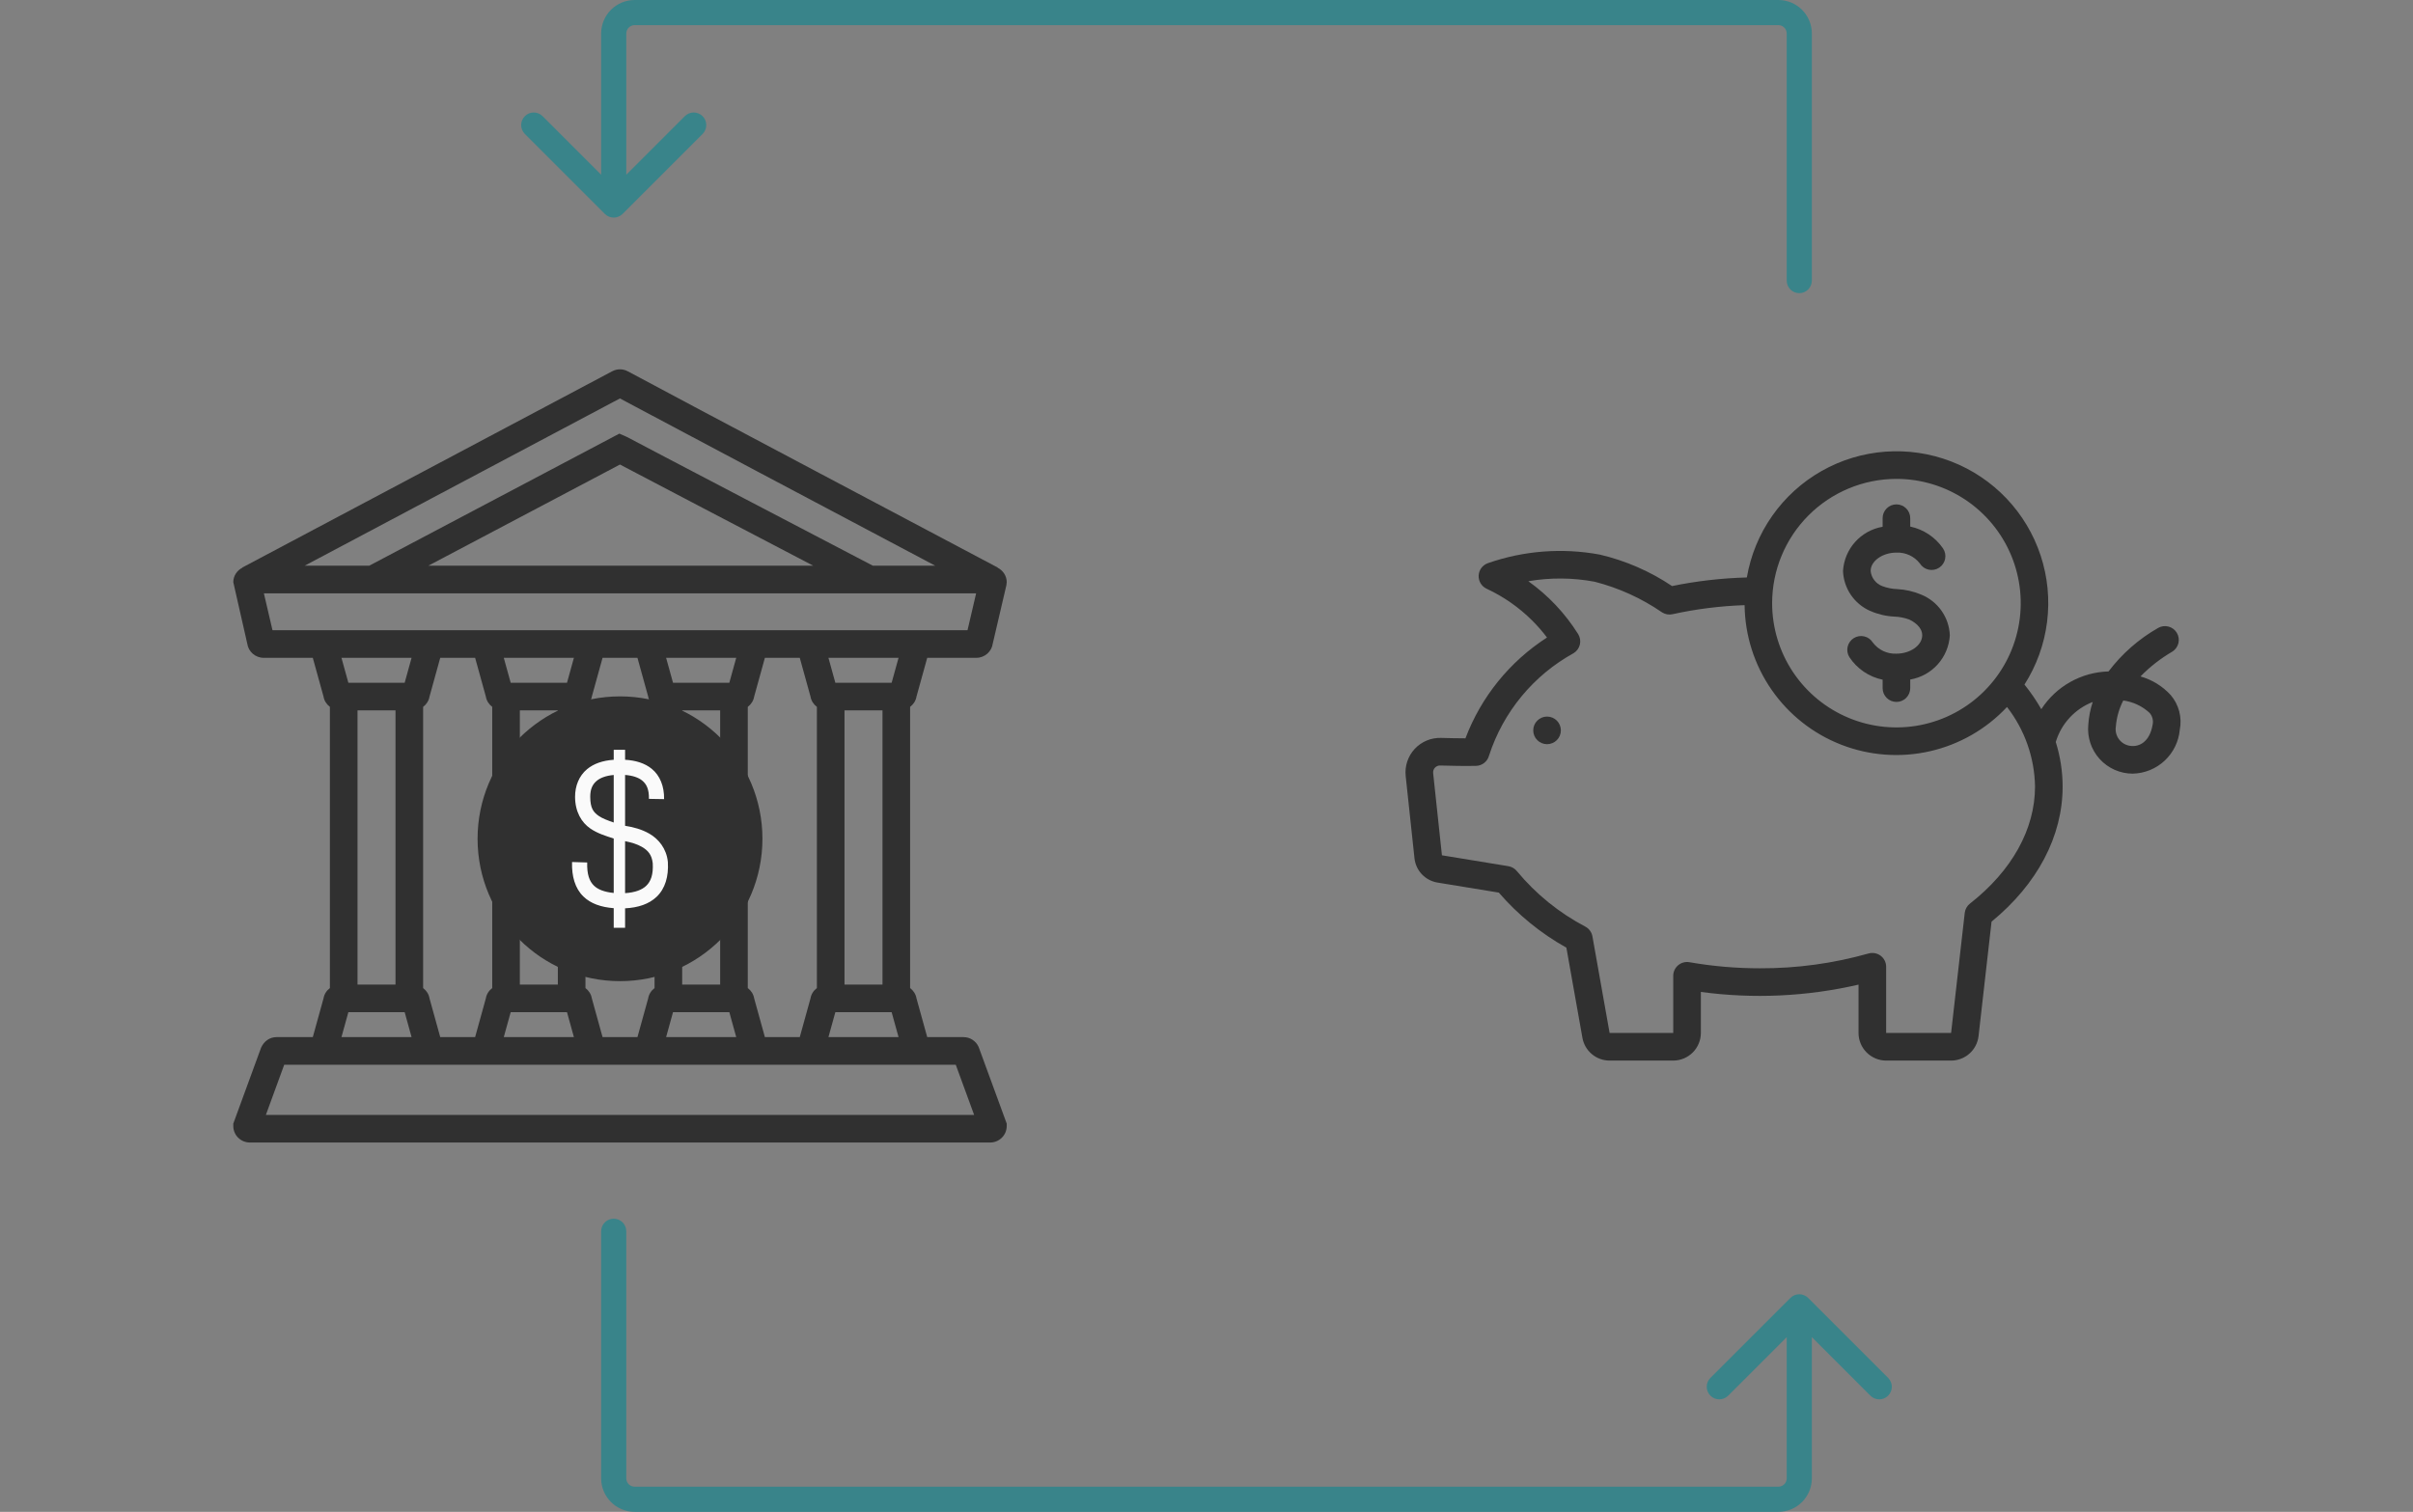 <svg width="576" height="361" viewBox="0 0 576 361" fill="none" xmlns="http://www.w3.org/2000/svg">
<rect x="0" y="0" width="576" height="361" fill="#808080" stroke="none"/>
<path d="M426.5 67C426.5 68.657 427.843 70 429.5 70C431.157 70 432.5 68.657 432.5 67H426.5ZM144.379 51.077C145.55 52.249 147.45 52.249 148.621 51.077L167.713 31.985C168.885 30.814 168.885 28.914 167.713 27.743C166.542 26.571 164.642 26.571 163.471 27.743L146.5 44.713L129.529 27.743C128.358 26.571 126.458 26.571 125.287 27.743C124.115 28.914 124.115 30.814 125.287 31.985L144.379 51.077ZM432.5 67V8H426.5V67H432.5ZM424.5 0H151.5V6H424.5V0ZM143.5 8V48.956H149.5V8H143.5ZM151.5 0C147.082 0 143.5 3.582 143.5 8H149.5C149.5 6.895 150.395 6 151.5 6V0ZM432.5 8C432.5 3.582 428.918 0 424.5 0V6C425.605 6 426.5 6.895 426.5 8H432.5Z" fill="#39848A"/>
<path d="M229.987 247.641H221.333L218.773 238.394C218.608 237.384 218.035 236.529 217.25 235.932V168.786C218.035 168.189 218.608 167.334 218.773 166.324L221.334 157.074H233.059C235.056 157.074 236.715 155.596 236.979 153.68L240.226 139.762L240.312 139.012C240.312 137.487 239.408 136.198 238.127 135.546L238.147 135.509C237.32 135.071 155.329 91.667 149.877 88.67C148.715 88.036 147.317 88.023 146.126 88.66L57.851 135.509L57.871 135.547C56.591 136.199 55.688 137.488 55.688 139.012L59.021 153.68C59.285 155.596 60.944 157.074 62.941 157.074H74.666L77.227 166.324C77.392 167.334 77.965 168.189 78.749 168.786V235.932C77.965 236.529 77.392 237.384 77.227 238.394L74.667 247.641H66.013C64.45 247.641 63.03 248.562 62.312 250.191L55.688 268.298V268.881C55.688 271.048 57.463 272.812 59.644 272.812H236.356C238.537 272.812 240.312 271.048 240.312 268.881V268.298L233.604 249.985C232.97 248.562 231.55 247.641 229.987 247.641ZM85.343 169.62H94.41V235.097H85.343V169.62ZM102.528 238.394C102.362 237.384 101.789 236.528 101.003 235.931V168.787C101.789 168.19 102.362 167.334 102.528 166.324L105.088 157.074H113.414L115.975 166.324C116.14 167.334 116.713 168.19 117.499 168.787V235.931C116.713 236.528 116.14 237.384 115.975 238.394L113.415 247.641H105.088L102.528 238.394ZM124.093 169.62H133.159V235.097H124.093V169.62ZM135.347 163.027H121.903L120.257 157.074H136.994L135.347 163.027ZM121.903 241.691H135.347L136.994 247.641H120.257L121.903 241.691ZM141.276 238.394C141.11 237.384 140.538 236.529 139.753 235.932V168.786C140.538 168.189 141.11 167.334 141.276 166.324L143.836 157.074H152.164L154.724 166.324C154.89 167.334 155.462 168.189 156.247 168.786V235.932C155.462 236.529 154.89 237.384 154.724 238.394L152.164 247.641H143.836L141.276 238.394ZM162.841 169.62H171.907V235.097H162.841V169.62ZM174.097 163.027H160.653L159.006 157.074H175.743L174.097 163.027ZM160.653 241.691H174.097L175.743 247.641H159.006L160.653 241.691ZM180.025 238.394C179.86 237.384 179.287 236.528 178.501 235.931V168.787C179.287 168.19 179.86 167.334 180.025 166.324L182.586 157.074H190.912L193.472 166.324C193.638 167.334 194.211 168.19 194.997 168.787V235.931C194.211 236.528 193.638 237.384 193.472 238.394L190.912 247.641H182.585L180.025 238.394ZM210.657 235.097H201.59V169.62H210.657V235.097ZM199.401 241.691H212.844L214.491 247.641H197.754L199.401 241.691ZM212.844 163.027H199.401L197.754 157.074H214.491L212.844 163.027ZM147.979 95.141C156.905 99.939 201.531 123.58 223.247 135.08H208.361C201.791 131.647 152.054 105.655 149.669 104.343L147.845 103.538L88.134 135.08H72.723L147.979 95.141ZM194.124 135.08H102.246L147.99 110.921C154.364 114.289 179.054 127.202 194.124 135.08ZM65.045 150.48L62.991 141.674H233.009L230.955 150.48H223.158H189.087H184.411H150.339H145.661H111.589H106.913H72.842H65.045ZM98.246 157.074L96.599 163.027H83.156L81.509 157.074H98.246ZM83.156 241.691H96.599L98.246 247.641H81.509L83.156 241.691ZM63.468 266.218L67.846 254.235H72.842H106.913H111.589H145.661H150.339H184.411H189.087H223.158H228.147L232.531 266.218H63.468Z" fill="#303030"/>
<circle cx="148" cy="200.281" r="32.969" fill="#FAFAFA"/>
<path d="M148 166.282C129.223 166.282 114.001 181.504 114.001 200.281C114.001 219.058 129.223 234.28 148 234.28C166.777 234.28 181.999 219.058 181.999 200.281C181.999 181.504 166.777 166.282 148 166.282ZM146.499 179.032H149.213V181.418C151.696 181.564 153.895 182.201 155.592 183.592C157.553 185.198 158.575 187.767 158.523 190.816L154.906 190.754C154.945 188.469 154.345 187.242 153.299 186.385C152.428 185.671 151.065 185.187 149.213 185.044V197.182C151.081 197.484 153.153 197.991 155.026 199.077C157.213 200.347 159.093 202.614 159.422 205.793V205.833L159.426 205.872C159.627 209.234 158.808 212.185 156.712 214.164C154.894 215.881 152.34 216.729 149.213 216.891V221.531H146.499V216.856C143.501 216.618 141.03 215.784 139.261 214.067C137.258 212.122 136.453 209.248 136.552 205.833L140.169 205.943C140.087 208.767 140.686 210.411 141.78 211.473C142.707 212.372 144.208 213 146.499 213.221V200.224C144.672 199.626 142.684 199.048 140.908 197.829C138.826 196.399 137.273 193.849 137.273 190.245C137.273 187.673 138.215 185.263 140.133 183.667C141.74 182.33 143.896 181.597 146.499 181.422V179.032ZM146.499 185.053C144.593 185.216 143.282 185.75 142.444 186.447C141.401 187.315 140.895 188.477 140.895 190.245C140.895 192.971 141.645 193.947 142.953 194.845C143.834 195.45 145.086 195.915 146.499 196.399V185.053ZM149.213 200.857V213.266C151.648 213.111 153.253 212.46 154.233 211.535C155.385 210.447 155.964 208.804 155.814 206.138C155.594 204.093 154.678 203.058 153.211 202.207C152.1 201.562 150.664 201.138 149.213 200.857Z" fill="#303030"/>
<path d="M465.439 151.702C465.355 149.586 464.66 147.539 463.437 145.81C462.214 144.081 460.516 142.744 458.549 141.959C456.755 141.205 454.842 140.768 452.898 140.67C451.663 140.629 450.443 140.384 449.288 139.945C448.54 139.658 447.886 139.169 447.4 138.532C446.914 137.895 446.614 137.136 446.535 136.338C446.535 133.965 449.357 131.953 452.69 131.953C453.762 131.907 454.83 132.117 455.803 132.568C456.777 133.019 457.628 133.697 458.285 134.545C458.518 134.918 458.823 135.24 459.182 135.493C459.541 135.746 459.947 135.925 460.376 136.019C460.805 136.113 461.249 136.121 461.681 136.041C462.113 135.961 462.525 135.795 462.892 135.554C463.259 135.313 463.575 135.001 463.82 134.636C464.064 134.271 464.234 133.861 464.318 133.429C464.402 132.998 464.399 132.554 464.309 132.124C464.219 131.694 464.044 131.286 463.794 130.925C461.953 128.259 459.158 126.402 455.987 125.736V123.731C455.987 122.857 455.64 122.018 455.022 121.4C454.403 120.782 453.565 120.434 452.69 120.434C451.816 120.434 450.977 120.782 450.359 121.4C449.741 122.018 449.394 122.857 449.394 123.731V125.782C446.858 126.216 444.543 127.495 442.827 129.412C441.111 131.329 440.094 133.77 439.941 136.338C440.017 138.365 440.658 140.33 441.793 142.011C442.927 143.692 444.509 145.022 446.36 145.85C448.215 146.669 450.204 147.138 452.229 147.235C453.428 147.28 454.613 147.514 455.74 147.927C456.673 148.362 458.846 149.608 458.846 151.702C458.846 154.076 456.027 156.083 452.69 156.083C451.605 156.134 450.523 155.917 449.54 155.453C448.557 154.988 447.703 154.29 447.053 153.419C446.589 152.678 445.85 152.151 444.998 151.954C444.146 151.758 443.251 151.908 442.51 152.371C441.768 152.834 441.241 153.573 441.045 154.425C440.848 155.277 440.998 156.173 441.461 156.914C443.289 159.687 446.142 161.623 449.394 162.298V164.309C449.394 165.183 449.741 166.022 450.359 166.64C450.977 167.259 451.816 167.606 452.69 167.606C453.565 167.606 454.403 167.259 455.022 166.64C455.64 166.022 455.987 165.183 455.987 164.309V162.258C458.524 161.825 460.838 160.546 462.555 158.629C464.271 156.712 465.288 154.27 465.439 151.702Z" fill="#303030"/>
<path d="M518.163 165.967C516.217 163.845 513.72 162.305 510.95 161.52C513.208 159.208 515.769 157.212 518.562 155.586C519.288 155.125 519.806 154.4 520.005 153.564C520.204 152.727 520.069 151.846 519.627 151.109C519.186 150.371 518.474 149.835 517.643 149.614C516.813 149.393 515.928 149.506 515.18 149.928C510.562 152.554 506.528 156.092 503.321 160.326C500.115 160.413 496.978 161.279 494.182 162.85C491.386 164.42 489.014 166.648 487.271 169.34C486.09 167.277 484.748 165.31 483.256 163.458C486.14 158.933 487.983 153.824 488.652 148.5C489.32 143.175 488.798 137.769 487.122 132.671C485.447 127.573 482.66 122.911 478.963 119.022C475.266 115.132 470.751 112.113 465.745 110.181C460.738 108.249 455.365 107.454 450.014 107.852C444.662 108.25 439.466 109.832 434.801 112.483C430.135 115.134 426.117 118.788 423.036 123.182C419.955 127.575 417.888 132.598 416.985 137.888C410.986 138.047 405.012 138.733 399.133 139.939C393.878 136.412 388.029 133.866 381.867 132.425C372.942 130.772 363.741 131.478 355.172 134.472C354.553 134.688 354.013 135.083 353.619 135.608C353.226 136.132 352.998 136.762 352.964 137.417C352.931 138.071 353.093 138.721 353.431 139.283C353.768 139.845 354.265 140.294 354.859 140.572C358.9 142.452 362.582 145.021 365.742 148.164C367.017 149.433 368.199 150.792 369.28 152.229C360.38 157.959 353.555 166.396 349.812 176.297C347.862 176.289 345.912 176.256 343.963 176.198C342.788 176.164 341.62 176.383 340.536 176.839C339.453 177.295 338.48 177.978 337.683 178.842C336.886 179.706 336.283 180.73 335.915 181.847C335.547 182.963 335.422 184.145 335.549 185.313L337.643 204.923C337.795 206.36 338.413 207.706 339.404 208.757C340.395 209.807 341.704 210.504 343.129 210.739L357.774 213.136C362.344 218.427 367.804 222.878 373.908 226.287L377.733 247.806C378.003 249.331 378.801 250.712 379.988 251.707C381.176 252.702 382.675 253.247 384.224 253.246H399.413C401.161 253.243 402.837 252.547 404.073 251.311C405.309 250.075 406.004 248.4 406.007 246.652V236.854C418.555 238.554 431.307 237.963 443.644 235.109V246.652C443.647 248.4 444.342 250.075 445.578 251.311C446.814 252.547 448.49 253.243 450.238 253.246H465.74C467.36 253.246 468.924 252.65 470.132 251.572C471.341 250.493 472.111 249.007 472.294 247.397L475.396 220.076C486.352 211.088 492.365 199.675 492.365 187.806C492.358 184.198 491.804 180.612 490.723 177.17C491.374 175.013 492.506 173.031 494.035 171.376C495.564 169.721 497.45 168.435 499.549 167.616C498.965 169.384 498.608 171.22 498.487 173.079C498.349 174.555 498.52 176.045 498.99 177.452C499.46 178.858 500.218 180.151 501.216 181.248C502.215 182.345 503.431 183.222 504.787 183.822C506.144 184.422 507.61 184.732 509.093 184.733C511.927 184.674 514.639 183.573 516.712 181.64C518.785 179.707 520.073 177.078 520.329 174.256C520.617 172.8 520.571 171.299 520.196 169.863C519.821 168.428 519.126 167.096 518.163 165.967ZM452.691 114.348C458.559 114.348 464.296 116.088 469.175 119.349C474.055 122.609 477.858 127.243 480.104 132.665C482.35 138.087 482.937 144.053 481.792 149.809C480.647 155.565 477.821 160.852 473.672 165.001C469.522 169.151 464.235 171.977 458.479 173.122C452.723 174.267 446.757 173.679 441.336 171.433C435.914 169.188 431.28 165.384 428.019 160.505C424.759 155.625 423.019 149.889 423.019 144.02C423.027 136.153 426.156 128.611 431.719 123.049C437.282 117.486 444.824 114.357 452.691 114.348ZM470.243 215.76C469.899 216.029 469.611 216.363 469.397 216.744C469.183 217.125 469.047 217.545 468.997 217.979L465.74 246.652H450.238V230.843C450.237 230.333 450.119 229.83 449.891 229.373C449.663 228.917 449.333 228.519 448.925 228.212C448.518 227.905 448.045 227.696 447.543 227.603C447.041 227.51 446.525 227.535 446.034 227.675C437.606 230.052 428.887 231.242 420.131 231.209C414.483 231.215 408.847 230.729 403.284 229.759C402.81 229.675 402.323 229.696 401.858 229.82C401.393 229.945 400.961 230.169 400.592 230.478C400.223 230.788 399.927 231.174 399.723 231.61C399.519 232.046 399.413 232.521 399.413 233.003V246.652H384.224L380.126 223.593C380.04 223.107 379.845 222.646 379.556 222.245C379.267 221.843 378.892 221.512 378.458 221.276C372.183 217.983 366.624 213.479 362.102 208.022C361.593 207.388 360.868 206.963 360.065 206.829L344.197 204.228L342.103 184.611C342.076 184.376 342.101 184.138 342.175 183.913C342.249 183.688 342.371 183.482 342.532 183.309C342.683 183.145 342.867 183.014 343.071 182.924C343.275 182.834 343.496 182.788 343.719 182.788L343.772 182.791C346.422 182.867 349.581 182.927 352.317 182.874C353.033 182.861 353.725 182.615 354.289 182.174C354.853 181.732 355.258 181.119 355.443 180.427C358.818 170 366.041 161.251 375.639 155.961C376.011 155.733 376.334 155.434 376.589 155.08C376.845 154.727 377.027 154.326 377.127 153.901C377.226 153.477 377.24 153.036 377.168 152.606C377.096 152.176 376.94 151.764 376.707 151.395C373.608 146.455 369.57 142.171 364.822 138.785C370.063 137.886 375.421 137.927 380.647 138.903C386.408 140.379 391.864 142.86 396.762 146.232C397.127 146.463 397.533 146.62 397.958 146.693C398.382 146.767 398.818 146.756 399.238 146.661C404.897 145.418 410.658 144.695 416.448 144.501C416.531 151.729 418.775 158.766 422.892 164.706C427.008 170.647 432.809 175.219 439.547 177.834C446.285 180.449 453.652 180.988 460.698 179.38C467.745 177.772 474.149 174.092 479.085 168.813C483.312 174.252 485.659 180.915 485.775 187.803C485.775 197.99 480.262 207.917 470.243 215.76ZM508.619 178.11C508.076 178.054 507.549 177.888 507.073 177.622C506.596 177.356 506.178 176.996 505.846 176.563C505.513 176.13 505.273 175.633 505.139 175.104C505.005 174.574 504.981 174.023 505.068 173.484C505.24 171.313 505.843 169.198 506.842 167.263C509.19 167.58 511.383 168.614 513.122 170.224C513.463 170.614 513.705 171.081 513.829 171.585C513.952 172.088 513.953 172.614 513.831 173.118C513.122 177.173 510.643 178.36 508.619 178.11Z" fill="#303030"/>
<path d="M369.293 177.698C371.114 177.698 372.59 176.222 372.59 174.401C372.59 172.58 371.114 171.104 369.293 171.104C367.472 171.104 365.996 172.58 365.996 174.401C365.996 176.222 367.472 177.698 369.293 177.698Z" fill="#303030"/>
<path d="M149.5 294C149.5 292.343 148.157 291 146.5 291C144.843 291 143.5 292.343 143.5 294H149.5ZM431.621 309.923C430.45 308.751 428.55 308.751 427.379 309.923L408.287 329.015C407.115 330.186 407.115 332.086 408.287 333.257C409.458 334.429 411.358 334.429 412.529 333.257L429.5 316.287L446.471 333.257C447.642 334.429 449.542 334.429 450.713 333.257C451.885 332.086 451.885 330.186 450.713 329.015L431.621 309.923ZM143.5 294V353H149.5V294H143.5ZM151.5 361L424.5 361V355L151.5 355V361ZM432.5 353V312.044H426.5V353H432.5ZM424.5 361C428.918 361 432.5 357.418 432.5 353H426.5C426.5 354.105 425.605 355 424.5 355V361ZM143.5 353C143.5 357.418 147.082 361 151.5 361V355C150.395 355 149.5 354.105 149.5 353H143.5Z" fill="#39848A"/>
</svg>
